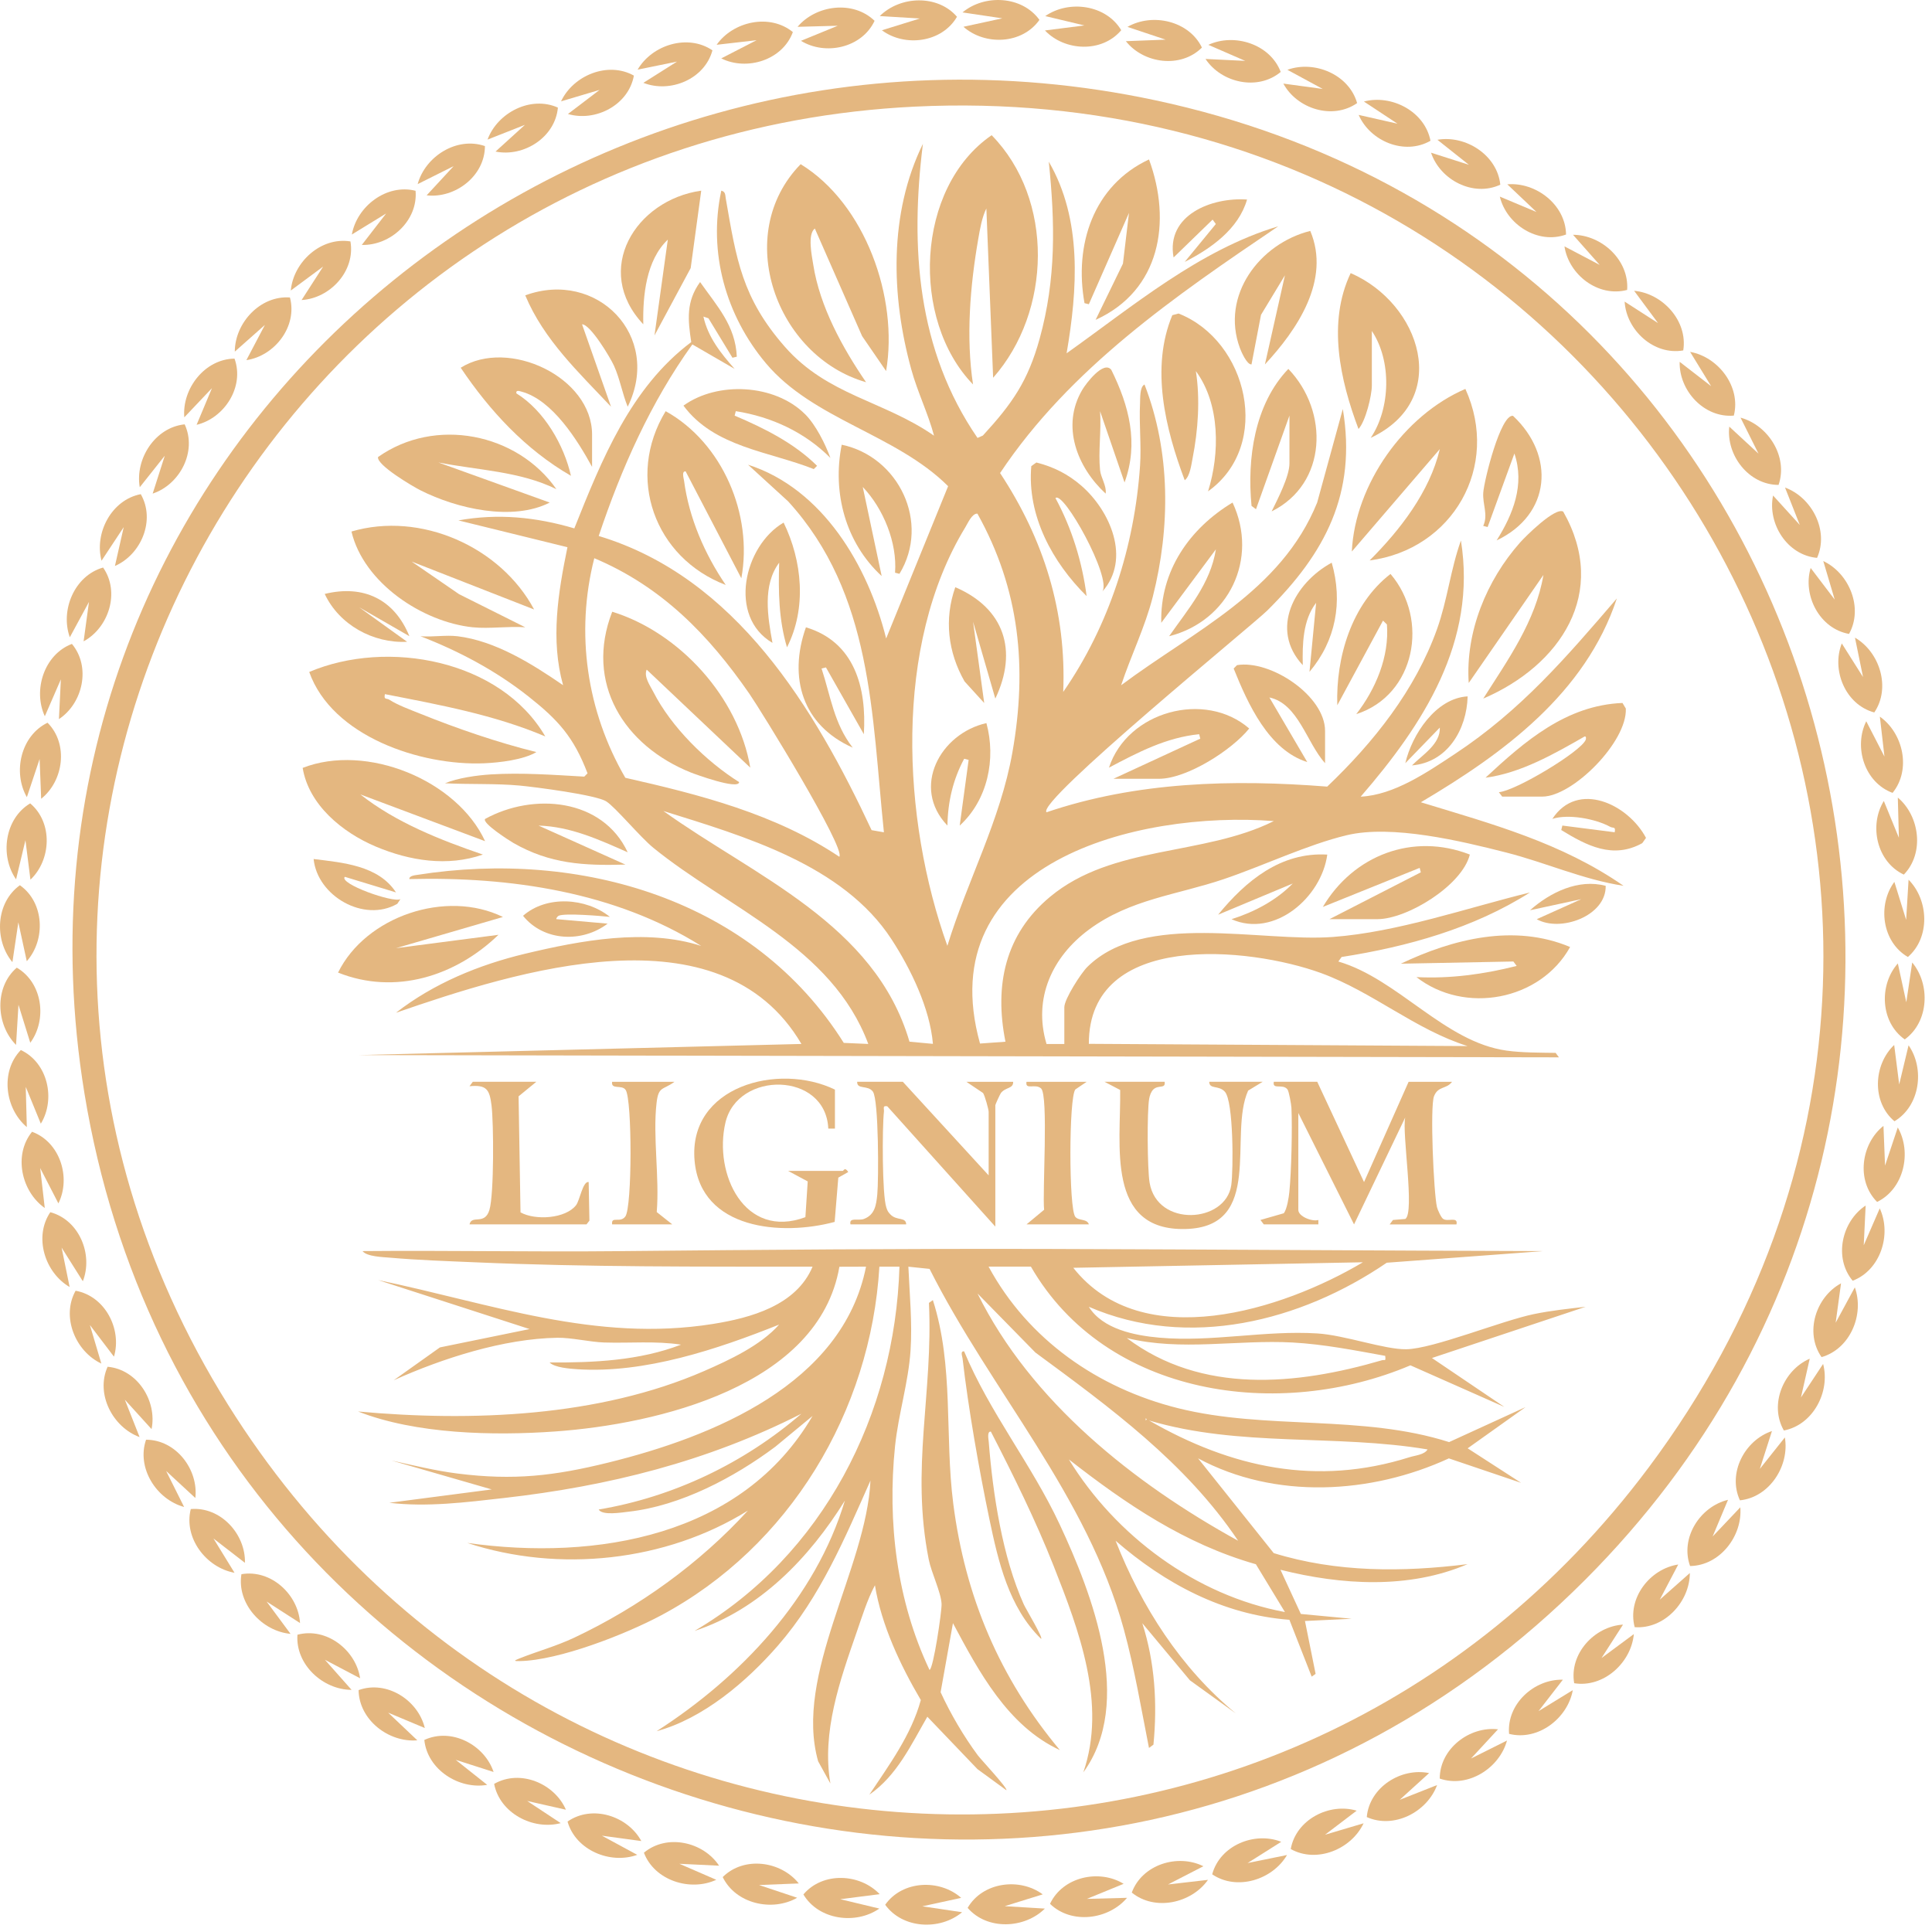 <?xml version="1.0" encoding="UTF-8"?> <svg xmlns="http://www.w3.org/2000/svg" width="94" height="94" viewBox="0 0 94 94" fill="none"><path d="M77.113 76.876C52.167 101.838 9.749 87.62 4.111 53.211C-0.861 22.875 26.641 -1.438 56.232 4.883C89.378 11.965 101.073 52.9 77.113 76.876ZM44.502 5.188C12.885 6.73 -5.89 41.169 11.092 68.342C26.802 93.479 62.408 95.248 80.231 71.377C101.636 42.71 79.906 3.462 44.502 5.188Z" fill="#E4B780"></path><path d="M47.079 92.827C47.812 91.564 49.614 91.341 50.733 92.169L48.885 92.743L50.838 92.861C49.846 93.845 48.026 93.923 47.079 92.826V92.827Z" fill="#E4B780"></path><path d="M43.068 92.675C43.908 91.482 45.723 91.416 46.766 92.339L44.875 92.75L46.811 93.038C45.738 93.933 43.918 93.851 43.069 92.676L43.068 92.675Z" fill="#E4B780"></path><path d="M39.088 92.174C40.029 91.057 41.842 91.15 42.8 92.16L40.881 92.404L42.784 92.86C41.637 93.657 39.83 93.418 39.088 92.172V92.174Z" fill="#E4B780"></path><path d="M35.164 91.327C36.198 90.297 37.998 90.547 38.864 91.638L36.93 91.714L38.786 92.334C37.574 93.029 35.795 92.632 35.163 91.327H35.164Z" fill="#E4B780"></path><path d="M31.329 90.142C32.449 89.207 34.22 89.613 34.987 90.774L33.055 90.681L34.85 91.46C33.582 92.047 31.844 91.497 31.329 90.142Z" fill="#E4B780"></path><path d="M27.613 88.627C28.81 87.792 30.538 88.351 31.203 89.575L29.285 89.314L31.005 90.246C29.691 90.72 28.008 90.021 27.613 88.626V88.627Z" fill="#E4B780"></path><path d="M24.042 86.794C25.308 86.066 26.98 86.774 27.535 88.051L25.648 87.624L27.281 88.703C25.93 89.059 24.315 88.217 24.042 86.793V86.794Z" fill="#E4B780"></path><path d="M20.645 84.656C21.969 84.043 23.573 84.892 24.015 86.214L22.172 85.624L23.705 86.841C22.328 87.079 20.792 86.099 20.645 84.656Z" fill="#E4B780"></path><path d="M17.447 82.231C18.82 81.735 20.345 82.722 20.669 84.076L18.885 83.328L20.305 84.674C18.913 84.792 17.468 83.682 17.447 82.231Z" fill="#E4B780"></path><path d="M14.472 79.536C15.882 79.161 17.315 80.278 17.521 81.656L15.808 80.755L17.106 82.219C15.708 82.215 14.367 80.982 14.472 79.536Z" fill="#E4B780"></path><path d="M11.745 76.592C13.183 76.342 14.513 77.579 14.598 78.968L12.971 77.921L14.136 79.494C12.744 79.367 11.515 78.023 11.746 76.592H11.745Z" fill="#E4B780"></path><path d="M9.283 73.422C10.738 73.298 11.955 74.645 11.917 76.038L10.386 74.854L11.41 76.522C10.034 76.275 8.926 74.828 9.282 73.423L9.283 73.422Z" fill="#E4B780"></path><path d="M7.107 70.048C8.568 70.052 9.662 71.501 9.504 72.884L8.083 71.57L8.958 73.321C7.609 72.954 6.632 71.417 7.107 70.047V70.048Z" fill="#E4B780"></path><path d="M5.235 66.499C6.688 66.629 7.653 68.169 7.374 69.533L6.074 68.101L6.792 69.921C5.481 69.439 4.642 67.822 5.235 66.499Z" fill="#E4B780"></path><path d="M3.678 62.8C5.115 63.057 5.941 64.674 5.545 66.008L4.374 64.468L4.931 66.344C3.667 65.749 2.971 64.066 3.678 62.8Z" fill="#E4B780"></path><path d="M2.449 58.979C3.858 59.359 4.541 61.042 4.03 62.338L2.997 60.701L3.388 62.619C2.18 61.916 1.634 60.178 2.448 58.979H2.449Z" fill="#E4B780"></path><path d="M1.558 55.065C2.928 55.567 3.462 57.304 2.841 58.55L1.955 56.83L2.178 58.775C1.037 57.969 0.643 56.191 1.559 55.066H1.558V55.065Z" fill="#E4B780"></path><path d="M1.013 51.089C2.334 51.709 2.714 53.485 1.986 54.672L1.253 52.881L1.305 54.838C0.238 53.936 0.002 52.13 1.013 51.089Z" fill="#E4B780"></path><path d="M0.815 47.081C2.077 47.814 2.301 49.616 1.473 50.735L0.899 48.887L0.781 50.84C-0.203 49.848 -0.281 48.028 0.816 47.081H0.815Z" fill="#E4B780"></path><path d="M0.967 43.07C2.16 43.91 2.227 45.725 1.303 46.767L0.892 44.877L0.604 46.813C-0.29 45.74 -0.209 43.92 0.966 43.071H0.967V43.07Z" fill="#E4B780"></path><path d="M1.468 39.087C2.585 40.028 2.492 41.842 1.481 42.8L1.238 40.88L0.782 42.784C-0.016 41.637 0.224 39.83 1.47 39.087H1.468Z" fill="#E4B780"></path><path d="M2.314 35.164C3.343 36.199 3.093 37.998 2.003 38.864L1.927 36.93L1.307 38.786C0.612 37.574 1.009 35.795 2.314 35.163V35.164Z" fill="#E4B780"></path><path d="M3.499 31.329C4.435 32.449 4.028 34.221 2.867 34.988L2.961 33.055L2.181 34.85C1.595 33.582 2.144 31.844 3.499 31.329Z" fill="#E4B780"></path><path d="M5.016 27.613C5.851 28.811 5.292 30.539 4.068 31.204L4.329 29.286L3.397 31.006C2.923 29.692 3.622 28.009 5.017 27.613H5.016Z" fill="#E4B780"></path><path d="M6.849 24.043C7.576 25.309 6.869 26.982 5.592 27.537L6.019 25.649L4.94 27.282C4.583 25.931 5.426 24.316 6.85 24.043H6.849Z" fill="#E4B780"></path><path d="M8.985 20.646C9.599 21.97 8.749 23.575 7.428 24.016L8.017 22.173L6.8 23.706C6.563 22.329 7.543 20.793 8.985 20.646Z" fill="#E4B780"></path><path d="M11.41 17.448C11.906 18.82 10.919 20.345 9.565 20.669L10.313 18.885L8.967 20.305C8.85 18.913 9.96 17.468 11.41 17.448Z" fill="#E4B780"></path><path d="M14.107 14.473C14.482 15.884 13.365 17.317 11.987 17.523L12.888 15.81L11.424 17.108C11.428 15.71 12.661 14.368 14.107 14.473Z" fill="#E4B780"></path><path d="M17.05 11.745C17.3 13.184 16.064 14.514 14.674 14.598L15.721 12.971L14.148 14.136C14.275 12.745 15.619 11.515 17.05 11.746V11.745Z" fill="#E4B780"></path><path d="M20.219 9.283C20.343 10.738 18.995 11.955 17.603 11.917L18.787 10.387L17.119 11.41C17.366 10.034 18.813 8.927 20.218 9.282L20.219 9.283Z" fill="#E4B780"></path><path d="M23.594 7.108C23.591 8.568 22.141 9.663 20.758 9.504L22.072 8.083L20.321 8.958C20.688 7.61 22.225 6.632 23.595 7.108H23.594Z" fill="#E4B780"></path><path d="M27.144 5.235C27.014 6.688 25.474 7.653 24.11 7.374L25.541 6.074L23.721 6.792C24.204 5.481 25.821 4.642 27.144 5.235Z" fill="#E4B780"></path><path d="M30.841 3.678C30.584 5.115 28.967 5.941 27.633 5.546L29.173 4.374L27.297 4.931C27.892 3.667 29.575 2.971 30.841 3.678Z" fill="#E4B780"></path><path d="M34.663 2.45C34.282 3.859 32.599 4.542 31.303 4.03L32.94 2.997L31.023 3.389C31.725 2.181 33.464 1.635 34.663 2.449V2.45Z" fill="#E4B780"></path><path d="M38.577 1.559C38.075 2.929 36.338 3.462 35.092 2.841L36.812 1.956L34.867 2.179C35.672 1.037 37.451 0.644 38.575 1.56H38.577V1.559Z" fill="#E4B780"></path><path d="M42.552 1.013C41.932 2.334 40.157 2.714 38.97 1.986L40.76 1.253L38.804 1.305C39.706 0.238 41.511 0.002 42.552 1.013Z" fill="#E4B780"></path><path d="M46.562 0.815C45.829 2.078 44.027 2.301 42.908 1.473L44.756 0.9L42.803 0.782C43.795 -0.203 45.615 -0.281 46.562 0.816V0.815Z" fill="#E4B780"></path><path d="M50.573 0.967C49.733 2.16 47.918 2.227 46.876 1.303L48.766 0.892L46.83 0.604C47.903 -0.29 49.723 -0.209 50.572 0.966L50.573 0.967Z" fill="#E4B780"></path><path d="M54.553 1.469C53.613 2.585 51.799 2.492 50.841 1.482L52.761 1.238L50.857 0.783C52.004 -0.015 53.811 0.225 54.553 1.47V1.469Z" fill="#E4B780"></path><path d="M58.478 2.315C57.444 3.345 55.644 3.095 54.778 2.004L56.712 1.929L54.856 1.308C56.068 0.614 57.847 1.01 58.479 2.315H58.478Z" fill="#E4B780"></path><path d="M62.312 3.5C61.192 4.436 59.421 4.029 58.653 2.868L60.586 2.962L58.791 2.182C60.059 1.596 61.797 2.145 62.312 3.5Z" fill="#E4B780"></path><path d="M66.03 5.016C64.832 5.85 63.104 5.291 62.44 4.067L64.357 4.328L62.637 3.396C63.952 2.923 65.634 3.622 66.03 5.017V5.016Z" fill="#E4B780"></path><path d="M69.599 6.849C68.333 7.576 66.66 6.868 66.105 5.591L67.993 6.018L66.36 4.94C67.711 4.583 69.326 5.425 69.599 6.85V6.849Z" fill="#E4B780"></path><path d="M72.996 8.986C71.671 9.6 70.067 8.75 69.626 7.429L71.469 8.018L69.936 6.801C71.312 6.564 72.848 7.544 72.996 8.986Z" fill="#E4B780"></path><path d="M76.195 11.411C74.822 11.908 73.297 10.92 72.973 9.566L74.757 10.314L73.337 8.968C74.729 8.851 76.174 9.961 76.195 11.411Z" fill="#E4B780"></path><path d="M79.168 14.106C77.757 14.481 76.324 13.365 76.118 11.987L77.831 12.888L76.534 11.423C77.931 11.428 79.273 12.66 79.168 14.106Z" fill="#E4B780"></path><path d="M81.898 17.05C80.46 17.3 79.13 16.064 79.045 14.674L80.672 15.721L79.507 14.148C80.899 14.275 82.128 15.619 81.897 17.05H81.898Z" fill="#E4B780"></path><path d="M84.358 20.221C82.903 20.344 81.686 18.997 81.723 17.604L83.254 18.789L82.231 17.12C83.606 17.368 84.714 18.815 84.359 20.22H84.358V20.221Z" fill="#E4B780"></path><path d="M86.534 23.593C85.074 23.59 83.979 22.14 84.137 20.757L85.558 22.071L84.684 20.32C86.032 20.687 87.01 22.224 86.534 23.594V23.593Z" fill="#E4B780"></path><path d="M88.407 27.143C86.953 27.013 85.988 25.474 86.267 24.109L87.568 25.541L86.849 23.721C88.161 24.203 89 25.821 88.407 27.143Z" fill="#E4B780"></path><path d="M89.963 30.843C88.526 30.586 87.7 28.968 88.096 27.634L89.267 29.174L88.71 27.298C89.974 27.893 90.67 29.577 89.963 30.843Z" fill="#E4B780"></path><path d="M91.191 34.664C89.782 34.283 89.099 32.6 89.611 31.305L90.644 32.941L90.252 31.024C91.46 31.726 92.006 33.465 91.192 34.664H91.191Z" fill="#E4B780"></path><path d="M92.084 38.577C90.713 38.075 90.18 36.339 90.801 35.092L91.687 36.812L91.463 34.868C92.605 35.673 92.998 37.452 92.082 38.576H92.084V38.577Z" fill="#E4B780"></path><path d="M92.629 42.553C91.308 41.933 90.927 40.157 91.656 38.97L92.389 40.761L92.337 38.805C93.404 39.706 93.64 41.512 92.629 42.553Z" fill="#E4B780"></path><path d="M92.827 46.562C91.564 45.829 91.341 44.026 92.169 42.907L92.742 44.756L92.86 42.802C93.844 43.794 93.922 45.614 92.826 46.562H92.827Z" fill="#E4B780"></path><path d="M92.674 50.572C91.481 49.732 91.415 47.918 92.338 46.875L92.749 48.765L93.037 46.829C93.932 47.903 93.85 49.722 92.675 50.571L92.674 50.572Z" fill="#E4B780"></path><path d="M92.174 54.555C91.057 53.614 91.15 51.8 92.16 50.842L92.404 52.762L92.86 50.858C93.657 52.005 93.418 53.812 92.172 54.555H92.174Z" fill="#E4B780"></path><path d="M91.328 58.478C90.298 57.444 90.549 55.644 91.639 54.778L91.715 56.712L92.335 54.856C93.03 56.068 92.633 57.847 91.328 58.479V58.478Z" fill="#E4B780"></path><path d="M90.14 62.313C89.205 61.193 89.611 59.422 90.772 58.654L90.679 60.587L91.458 58.792C92.045 60.06 91.495 61.798 90.14 62.313Z" fill="#E4B780"></path><path d="M88.626 66.029C87.791 64.831 88.35 63.103 89.574 62.439L89.313 64.356L90.245 62.636C90.719 63.951 90.02 65.633 88.625 66.029H88.626Z" fill="#E4B780"></path><path d="M86.793 69.6C86.066 68.333 86.774 66.661 88.051 66.106L87.624 67.993L88.702 66.361C89.059 67.711 88.217 69.326 86.792 69.6H86.793Z" fill="#E4B780"></path><path d="M84.655 72.997C84.042 71.672 84.892 70.068 86.213 69.627L85.623 71.469L86.841 69.937C87.078 71.313 86.098 72.849 84.655 72.997Z" fill="#E4B780"></path><path d="M82.23 76.194C81.734 74.822 82.721 73.297 84.075 72.973L83.327 74.757L84.673 73.337C84.79 74.729 83.68 76.174 82.23 76.194Z" fill="#E4B780"></path><path d="M79.535 79.169C79.16 77.759 80.277 76.326 81.654 76.12L80.754 77.832L82.218 76.535C82.214 77.932 80.981 79.274 79.535 79.169Z" fill="#E4B780"></path><path d="M76.591 81.897C76.341 80.459 77.578 79.129 78.967 79.044L77.92 80.671L79.493 79.506C79.366 80.898 78.022 82.127 76.591 81.896V81.897Z" fill="#E4B780"></path><path d="M73.423 84.359C73.299 82.904 74.647 81.687 76.04 81.725L74.855 83.255L76.523 82.232C76.276 83.608 74.829 84.716 73.424 84.36H73.423V84.359Z" fill="#E4B780"></path><path d="M70.049 86.535C70.052 85.075 71.502 83.98 72.885 84.138L71.571 85.559L73.322 84.684C72.955 86.033 71.418 87.01 70.048 86.535H70.049Z" fill="#E4B780"></path><path d="M66.499 88.408C66.629 86.954 68.168 85.989 69.533 86.268L68.101 87.569L69.921 86.85C69.439 88.162 67.822 89.001 66.499 88.408Z" fill="#E4B780"></path><path d="M62.8 89.964C63.057 88.527 64.674 87.701 66.008 88.097L64.468 89.268L66.344 88.711C65.749 89.975 64.066 90.671 62.8 89.964Z" fill="#E4B780"></path><path d="M58.979 91.192C59.359 89.783 61.042 89.1 62.338 89.612L60.701 90.645L62.619 90.254C61.916 91.461 60.178 92.008 58.979 91.194V91.192Z" fill="#E4B780"></path><path d="M55.065 92.084C55.566 90.713 57.303 90.18 58.55 90.801L56.829 91.687L58.774 91.463C57.968 92.605 56.19 92.998 55.066 92.082H55.065V92.084Z" fill="#E4B780"></path><path d="M51.088 92.63C51.708 91.308 53.483 90.928 54.67 91.656L52.88 92.389L54.836 92.337C53.934 93.405 52.128 93.64 51.088 92.63Z" fill="#E4B780"></path><path d="M22.248 30.954C24.106 31.178 25.894 32.306 27.397 33.338C26.777 31.126 27.156 28.825 27.609 26.624L22.303 25.32C24.226 24.973 26.076 25.156 27.943 25.708C29.273 22.381 30.675 18.86 33.632 16.644C33.468 15.569 33.374 14.67 34.063 13.723C34.88 14.889 35.782 15.834 35.849 17.355L35.637 17.406L34.47 15.487L34.224 15.403C34.446 16.41 35.078 17.198 35.743 17.948L33.686 16.757C31.658 19.578 30.232 22.785 29.13 26.078C35.806 28.089 39.629 34.45 42.407 40.39L43.006 40.495C42.411 34.766 42.46 28.904 38.348 24.395L36.395 22.61C40.027 23.777 42.234 27.527 43.115 31.064L46.13 23.655C43.581 21.116 39.572 20.422 37.264 17.673C35.311 15.346 34.447 12.28 35.094 9.277C35.304 9.321 35.284 9.495 35.311 9.654C35.827 12.623 36.098 14.485 38.181 16.865C40.265 19.244 42.976 19.483 45.445 21.198C45.151 20.102 44.639 19.072 44.337 17.97C43.354 14.4 43.244 10.389 44.903 6.999C44.278 12.031 44.621 17.029 47.56 21.307L47.821 21.192C49.253 19.632 50.013 18.545 50.584 16.476C51.386 13.566 51.335 10.855 51.028 7.867C52.665 10.684 52.426 14.097 51.895 17.189C55.117 14.902 58.354 12.158 62.191 11.011C57.19 14.393 52.06 17.911 48.658 23.016C50.784 26.236 51.892 29.764 51.73 33.665C53.965 30.445 55.2 26.574 55.468 22.662C55.537 21.661 55.416 20.627 55.468 19.623C55.48 19.388 55.445 18.83 55.685 18.707C56.957 21.979 56.946 25.646 56.09 29.028C55.712 30.516 55.026 31.894 54.548 33.34C58.071 30.703 62.331 28.789 64.086 24.451L65.334 19.901C66.019 24.017 64.467 26.926 61.651 29.712C60.937 30.418 50.388 39.021 50.919 39.52C55.307 38.031 59.983 37.91 64.574 38.272C66.83 36.12 68.856 33.581 69.918 30.608C70.424 29.19 70.576 27.705 71.08 26.298C71.87 31.216 69.25 35.244 66.203 38.761C67.831 38.682 69.448 37.568 70.788 36.682C73.993 34.566 76.195 31.996 78.667 29.116C77.138 33.74 73.144 36.66 69.131 39.034C72.604 40.094 75.968 41.001 78.992 43.098C77.035 42.799 75.208 41.97 73.294 41.481C71.076 40.915 67.723 40.113 65.528 40.636C63.611 41.094 61.455 42.128 59.537 42.775C57.264 43.544 54.992 43.744 52.988 45.224C51.198 46.547 50.254 48.57 50.918 50.794H51.784V49.005C51.784 48.611 52.595 47.347 52.908 47.04C55.661 44.328 61.342 45.848 64.844 45.588C68.005 45.354 71.371 44.174 74.439 43.423C71.688 45.168 68.48 46.061 65.274 46.562L65.117 46.782C68.026 47.633 70.282 50.698 73.303 51.117C74.055 51.221 74.926 51.215 75.688 51.227L75.849 51.444L17.423 51.334L38.993 50.793C35.05 44.077 25.127 47.249 19.266 49.275C21.095 47.85 23.298 46.942 25.552 46.402C28.249 45.757 31.433 45.159 34.116 46.023C29.931 43.394 24.812 42.646 19.917 42.771C19.901 42.607 20.194 42.584 20.306 42.566C28.221 41.318 36.668 43.75 41.053 50.741L42.246 50.793C40.477 46.048 35.39 44.181 31.79 41.251C31.15 40.731 29.939 39.269 29.497 38.991C28.993 38.673 26.025 38.291 25.281 38.221C24.13 38.115 22.818 38.169 21.651 38.11C22.267 37.851 23.21 37.721 23.875 37.679C25.376 37.586 26.929 37.701 28.427 37.786L28.586 37.626C27.914 35.861 27.159 35.031 25.712 33.886C24.121 32.629 22.345 31.687 20.459 30.955C21.029 31.004 21.692 30.888 22.248 30.955V30.954ZM47.556 24.991C47.295 24.973 47.088 25.457 46.97 25.65C43.461 31.402 43.888 39.864 46.094 46.019C47.069 42.84 48.674 39.91 49.257 36.609C49.988 32.475 49.614 28.682 47.556 24.992V24.991ZM40.837 41.684C41.156 41.277 37.023 34.566 36.462 33.757C34.473 30.883 32.197 28.543 28.915 27.159C27.987 30.794 28.544 34.607 30.425 37.843C34.04 38.66 37.726 39.602 40.837 41.685V41.684ZM45.391 50.788C45.243 49.056 44.314 47.143 43.377 45.702C41.01 42.069 36.203 40.686 32.277 39.459C36.709 42.639 42.57 44.943 44.25 50.682L45.391 50.788ZM61.975 39.949C55.33 39.433 45.235 41.975 47.682 50.773L48.92 50.684C48.372 47.944 48.897 45.461 51.085 43.638C54.132 41.097 58.542 41.662 61.975 39.95V39.949ZM71.405 50.896C68.855 50.095 66.785 48.258 64.278 47.345C60.765 46.066 52.966 45.288 52.977 50.787L71.405 50.896Z" fill="#E4B780"></path><path d="M48.32 18.38L47.991 10.143C47.775 10.573 47.677 11.162 47.594 11.64C47.199 13.918 46.995 16.418 47.342 18.705C44.297 15.568 44.537 9.131 48.248 6.578C51.306 9.703 51.162 15.167 48.32 18.38Z" fill="#E4B780"></path><path d="M43.114 18.055L41.945 16.353L39.645 11.118C39.276 11.401 39.5 12.444 39.568 12.877C39.884 14.912 40.992 16.925 42.138 18.597C37.752 17.338 35.616 11.41 38.955 7.988C42.099 9.914 43.72 14.491 43.113 18.054H43.114V18.055Z" fill="#E4B780"></path><path d="M26.531 35.831C24.04 34.775 21.371 34.29 18.727 33.773C18.663 34.064 18.811 33.959 18.94 34.043C19.362 34.314 19.962 34.529 20.434 34.72C22.231 35.444 24.224 36.13 26.097 36.592C25.467 36.969 24.303 37.105 23.554 37.137C20.471 37.267 16.156 35.83 15.045 32.694C18.845 31.08 24.357 32.097 26.531 35.831Z" fill="#E4B780"></path><path d="M76.058 24.893C78.299 28.835 75.913 32.381 72.167 33.989C73.359 32.111 74.716 30.226 75.094 27.974L71.46 33.23C71.293 30.747 72.329 28.237 73.953 26.401C74.222 26.096 75.667 24.661 76.058 24.892V24.893Z" fill="#E4B780"></path><path d="M71.297 18.922C73.013 22.698 70.674 26.74 66.638 27.268C68.118 25.788 69.561 23.932 70.053 21.85L65.772 26.835C65.926 23.564 68.321 20.198 71.299 18.922H71.297Z" fill="#E4B780"></path><path d="M64.09 52.634L66.366 57.513L68.535 52.634H70.648C70.373 53.005 69.978 52.825 69.773 53.33C69.567 53.835 69.757 58.074 69.915 58.734C69.945 58.861 70.12 59.249 70.214 59.302C70.431 59.465 70.952 59.165 70.864 59.573H67.612L67.774 59.357L68.376 59.307C68.843 58.988 68.202 55.12 68.37 54.37L65.88 59.572L63.169 54.152V58.867C63.169 59.19 63.847 59.45 64.144 59.356V59.572H61.489L61.326 59.356L62.464 59.03C62.618 58.822 62.706 58.267 62.732 57.996C62.832 56.994 62.88 54.909 62.834 53.9C62.826 53.742 62.715 53.099 62.639 53.002C62.406 52.706 61.896 53.044 61.977 52.633H64.09V52.634Z" fill="#E4B780"></path><path d="M23.602 40.927L17.533 38.652C19.255 40.015 21.428 40.871 23.494 41.578C21.78 42.176 19.939 41.885 18.295 41.194C16.652 40.502 15.02 39.157 14.726 37.361C17.829 36.151 22.229 37.949 23.602 40.927Z" fill="#E4B780"></path><path d="M23.007 30.521C20.553 30.265 17.692 28.361 17.1 25.861C20.454 24.871 24.357 26.597 25.987 29.654L20.027 27.322L22.34 28.912L25.556 30.52C24.737 30.458 23.812 30.603 23.008 30.52L23.007 30.521Z" fill="#E4B780"></path><path d="M36.069 28.136L33.359 22.934C33.151 22.918 33.267 23.272 33.282 23.39C33.525 25.211 34.288 26.961 35.31 28.461C31.849 27.141 30.427 23.23 32.387 20.006C35.148 21.538 36.644 25.039 36.069 28.136Z" fill="#E4B780"></path><path d="M27.071 23.8C25.293 22.924 23.243 22.88 21.327 22.5L26.747 24.452C24.933 25.376 22.227 24.749 20.458 23.856C20.086 23.669 18.318 22.627 18.393 22.237C21.165 20.274 25.163 21.065 27.071 23.8Z" fill="#E4B780"></path><path d="M28.807 22.716C28.105 21.437 26.892 19.463 25.369 19.053C25.264 19.025 25.093 18.963 25.123 19.138C26.48 19.977 27.444 21.663 27.779 23.15C25.567 21.872 23.83 19.994 22.415 17.892C24.734 16.436 28.807 18.344 28.807 21.145V22.717V22.716Z" fill="#E4B780"></path><path d="M48.102 57.187V54.097C48.102 53.976 47.916 53.304 47.829 53.178L47.018 52.634H49.294C49.309 52.978 48.927 52.888 48.7 53.178C48.653 53.239 48.427 53.739 48.427 53.772V59.68L43.169 53.825C42.918 53.783 43.026 53.937 43.007 54.095C42.921 54.839 42.917 58.139 43.124 58.749C43.184 58.923 43.196 58.954 43.325 59.09C43.625 59.407 44.082 59.197 44.09 59.572H41.38C41.297 59.203 41.762 59.411 42.036 59.306C42.571 59.102 42.633 58.62 42.684 58.111C42.753 57.414 42.756 53.512 42.471 53.114C42.224 52.772 41.692 53.031 41.705 52.633H43.927L48.101 57.186H48.102V57.187Z" fill="#E4B780"></path><path d="M24.47 44.615L19.268 46.132L24.253 45.482C22.166 47.496 19.231 48.43 16.448 47.321C17.794 44.583 21.706 43.259 24.469 44.615H24.47Z" fill="#E4B780"></path><path d="M53.306 15.562L54.636 12.828L54.93 10.359L52.977 14.802L52.766 14.75C52.255 11.927 53.184 9.028 55.904 7.757C57.019 10.79 56.455 14.136 53.306 15.562Z" fill="#E4B780"></path><path d="M40.623 54.91H40.3C40.175 52.134 35.887 52.084 35.295 54.623C34.715 57.112 36.226 60.325 39.186 59.22L39.299 57.481L38.346 56.97H41.002C41.044 56.97 41.103 56.754 41.271 57.024L40.787 57.297L40.609 59.451C38.044 60.142 34.098 59.84 33.795 56.481C33.468 52.841 37.882 51.683 40.623 53.014V54.91Z" fill="#E4B780"></path><path d="M56.665 52.634C56.718 52.997 56.367 52.765 56.115 53.006C56.004 53.113 55.94 53.302 55.913 53.454C55.802 54.075 55.825 56.897 55.932 57.539C56.299 59.733 59.637 59.511 59.906 57.664C60.011 56.941 60.02 53.588 59.595 53.117C59.293 52.784 58.843 53.016 58.833 52.633H61.435L60.727 53.063C59.754 55.223 61.522 59.691 57.694 59.796C53.784 59.903 54.543 55.664 54.501 53.032L53.738 52.633H56.665V52.634Z" fill="#E4B780"></path><path d="M30.54 19.788C30.276 19.142 30.164 18.442 29.875 17.799C29.7 17.407 28.72 15.774 28.319 15.779L29.729 19.788C28.16 18.12 26.46 16.533 25.556 14.37C29.038 13.096 32.231 16.342 30.541 19.788H30.54Z" fill="#E4B780"></path><path d="M34.118 9.275L33.605 13.043L31.844 16.32L32.492 11.659C31.434 12.663 31.27 14.39 31.299 15.779C28.819 13.143 30.911 9.729 34.118 9.276V9.275Z" fill="#E4B780"></path><path d="M61.544 17.73L62.517 13.395L61.353 15.319L60.891 17.73C60.664 17.751 60.384 17.089 60.328 16.939C59.376 14.375 61.295 11.848 63.75 11.235C64.758 13.623 63.11 16.045 61.544 17.731V17.73Z" fill="#E4B780"></path><path d="M73.088 38.759L72.926 38.543C73.724 38.488 76.927 36.566 77.152 35.993C77.172 35.942 77.18 35.815 77.1 35.832C75.604 36.69 73.972 37.62 72.276 37.838C74.181 36.072 76.189 34.315 78.941 34.202L79.103 34.473C79.178 36.088 76.523 38.758 75.039 38.758H73.088V38.759Z" fill="#E4B780"></path><path d="M68.915 47.54C70.566 47.625 72.197 47.4 73.793 46.996L73.632 46.781L68.157 46.888C70.691 45.68 73.679 44.931 76.392 46.076C74.94 48.691 71.256 49.367 68.915 47.54Z" fill="#E4B780"></path><path d="M52.611 23.63C54.009 24.842 55.048 27.194 53.631 28.786C54.111 28.13 51.734 23.846 51.353 24.235C52.151 25.708 52.654 27.34 52.869 29.003C51.207 27.361 49.964 25.087 50.177 22.679L50.423 22.502C51.261 22.715 51.964 23.068 52.61 23.629H52.611V23.63Z" fill="#E4B780"></path><path d="M39.174 20.155C39.692 20.673 40.151 21.595 40.404 22.282C39.166 21.034 37.536 20.278 35.799 20.005L35.744 20.222C37.18 20.831 38.638 21.558 39.754 22.664L39.594 22.823C37.411 21.957 34.76 21.765 33.253 19.736C34.907 18.542 37.694 18.676 39.173 20.156H39.174V20.155Z" fill="#E4B780"></path><path d="M65.987 34.747C66.934 33.527 67.602 31.946 67.48 30.382L67.289 30.196L65.065 34.314C64.989 31.977 65.761 29.388 67.654 27.925C69.55 30.139 68.868 33.822 65.987 34.746V34.747Z" fill="#E4B780"></path><path d="M54.172 37.892L58.399 35.938L58.344 35.722C56.729 35.885 55.362 36.608 53.956 37.349C54.857 34.601 58.631 33.583 60.779 35.444C59.935 36.498 57.742 37.891 56.393 37.891H54.172V37.892Z" fill="#E4B780"></path><path d="M62.736 20.223L61.109 24.776L60.893 24.615C60.669 22.326 61.033 19.67 62.683 17.949C64.671 20.014 64.583 23.537 61.87 24.882C62.155 24.3 62.737 23.183 62.737 22.552V20.222H62.736V20.223Z" fill="#E4B780"></path><path d="M43.764 27.919L43.548 27.864C43.658 26.413 42.989 24.757 41.977 23.693L42.897 28.028C41.142 26.409 40.485 23.976 40.953 21.637C43.725 22.217 45.278 25.428 43.763 27.918H43.764V27.919Z" fill="#E4B780"></path><path d="M22.844 59.572C22.95 59.083 23.587 59.638 23.814 58.862C24.041 58.085 24.021 54.631 23.915 53.784C23.819 53.018 23.684 52.767 22.843 52.85L23.003 52.633H26.095L25.231 53.341L25.325 58.986C26.038 59.388 27.519 59.298 28.031 58.634C28.206 58.406 28.359 57.452 28.641 57.512L28.678 59.389L28.535 59.572H22.844Z" fill="#E4B780"></path><path d="M53.523 22.879C53.559 23.233 53.85 23.642 53.795 24.016C52.409 22.737 51.619 20.732 52.653 18.973C52.835 18.662 53.697 17.52 54.07 17.995C54.937 19.746 55.412 21.561 54.714 23.474L53.523 20.005C53.591 20.927 53.429 21.97 53.523 22.878V22.879Z" fill="#E4B780"></path><path d="M42.03 35.724L40.186 32.473L39.972 32.525C40.42 33.889 40.575 35.203 41.487 36.375C39.05 35.294 38.342 32.979 39.212 30.522C41.577 31.23 42.174 33.456 42.029 35.725H42.03V35.724Z" fill="#E4B780"></path><path d="M32.817 52.634C32.252 53.05 32.04 52.836 31.945 53.658C31.755 55.294 32.093 57.294 31.953 58.972L32.709 59.572H29.782C29.73 59.143 30.174 59.529 30.426 59.186C30.759 58.731 30.76 53.513 30.442 53.032C30.259 52.754 29.722 53.039 29.782 52.635H32.817V52.634Z" fill="#E4B780"></path><path d="M64.47 37.133C63.568 36.129 63.166 34.237 61.761 33.934L63.604 37.078C61.724 36.489 60.713 34.242 60.023 32.527L60.185 32.362C61.814 32.09 64.47 33.851 64.47 35.561V37.133Z" fill="#E4B780"></path><path d="M52.871 52.634L52.321 53.006C52.001 53.392 51.998 58.811 52.318 59.203C52.488 59.411 52.886 59.283 52.979 59.572H49.944L50.801 58.86C50.711 58.032 51.021 53.291 50.652 52.956C50.371 52.701 49.868 53.056 49.944 52.634H52.871Z" fill="#E4B780"></path><path d="M38.126 25.426C39.035 27.291 39.256 29.597 38.29 31.495C37.888 30.152 37.867 28.772 37.91 27.377C37.091 28.474 37.353 30.017 37.584 31.279C35.406 30.004 36.191 26.557 38.126 25.426Z" fill="#E4B780"></path><path d="M72.817 26.293C73.617 25.022 74.195 23.578 73.682 22.066L72.38 25.642L72.165 25.588C72.417 25.04 72.127 24.548 72.167 23.967C72.207 23.386 73.008 20.146 73.614 20.232C75.679 22.166 75.467 25.034 72.818 26.293H72.817Z" fill="#E4B780"></path><path d="M64.578 41.578C64.299 43.661 62.003 45.65 59.918 44.723C61.012 44.379 62.095 43.809 62.897 42.987L59.267 44.504C60.608 42.866 62.309 41.446 64.578 41.58V41.578Z" fill="#E4B780"></path><path d="M63.712 32.689L64.035 29.329C63.385 30.175 63.365 31.342 63.385 32.364C61.754 30.608 62.989 28.355 64.794 27.377C65.343 29.294 64.996 31.164 63.712 32.689Z" fill="#E4B780"></path><path d="M75.962 40.383L76.016 40.167L78.561 40.493C78.621 40.199 78.487 40.307 78.344 40.229C77.631 39.84 76.314 39.589 75.528 39.843C76.758 37.961 79.214 39.121 80.085 40.767L79.903 41.023C78.475 41.816 77.193 41.141 75.961 40.384H75.962V40.383Z" fill="#E4B780"></path><path d="M19.267 43.42L16.776 42.661C16.474 42.996 19.138 43.944 19.484 43.746L19.33 43.974C17.712 44.906 15.441 43.598 15.259 41.795C16.668 41.97 18.415 42.104 19.267 43.421V43.42Z" fill="#E4B780"></path><path d="M60.674 9.709C60.26 11.146 58.915 12.096 57.641 12.743L59.156 10.899L58.998 10.685L57.1 12.527C56.719 10.457 58.962 9.587 60.675 9.709H60.674Z" fill="#E4B780"></path><path d="M19.918 30.953L17.476 29.547L19.808 31.226C18.155 31.31 16.501 30.397 15.799 28.897C17.696 28.433 19.191 29.166 19.918 30.953Z" fill="#E4B780"></path><path d="M71.407 33.882C71.364 35.497 70.426 37.096 68.698 37.24C69.203 36.729 70.089 36.205 70.053 35.4L68.374 37.133C68.7 35.736 69.862 33.965 71.407 33.882Z" fill="#E4B780"></path><path d="M29.674 44.611C29.244 44.564 27.477 44.416 27.178 44.556C27.132 44.578 27.043 44.693 27.072 44.72L29.564 44.939C28.323 45.881 26.456 45.807 25.448 44.558C26.592 43.549 28.522 43.68 29.674 44.611Z" fill="#E4B780"></path><path d="M78.124 43.099C78.153 44.572 75.912 45.37 74.769 44.723L76.936 43.748L74.442 44.287C75.42 43.418 76.797 42.745 78.124 43.1V43.099Z" fill="#E4B780"></path><path d="M48.101 61.631C50.024 65.18 53.419 67.541 57.315 68.514C61.606 69.587 66.249 68.806 70.505 70.164L74.224 68.462L71.408 70.467L74.007 72.146L70.493 70.957C66.703 72.702 62.034 72.969 58.29 70.954L61.972 75.565C65.035 76.512 68.254 76.495 71.404 76.102C68.538 77.329 65.263 77.12 62.3 76.376L63.292 78.526L65.768 78.76L63.492 78.868L64.01 81.441L63.819 81.576L62.735 78.81C59.51 78.566 56.673 77.045 54.279 74.964C55.539 78.171 57.456 81.167 60.129 83.366L57.894 81.754L55.578 78.976C56.192 80.887 56.314 82.892 56.12 84.885L55.903 85.045C55.523 83.126 55.196 81.165 54.68 79.276C52.897 72.749 48.221 67.685 45.227 61.737L44.196 61.63C44.256 62.975 44.39 64.343 44.303 65.693C44.201 67.26 43.709 68.804 43.548 70.358C43.167 74.061 43.631 77.884 45.225 81.249C45.415 81.197 45.828 78.373 45.812 78.038C45.782 77.457 45.315 76.524 45.186 75.87C44.303 71.414 45.405 67.814 45.197 63.392L45.388 63.255C46.417 66.457 45.957 69.859 46.38 73.158C46.961 77.692 48.643 81.652 51.568 85.15C49.029 83.975 47.622 81.327 46.365 78.973L45.765 82.334C46.249 83.387 46.887 84.475 47.575 85.404C47.719 85.599 49.046 87.016 48.965 87.103L47.556 86.074L45.119 83.526C44.333 84.886 43.639 86.393 42.298 87.317C43.264 85.867 44.332 84.424 44.802 82.714C43.808 81.026 42.887 79.078 42.569 77.131C42.196 77.828 41.935 78.679 41.674 79.432C40.866 81.759 39.971 84.279 40.403 86.777L39.806 85.695C38.614 81.479 42.152 76.302 42.352 72.036C41.093 74.869 39.916 77.686 37.856 80.058C36.325 81.821 34.209 83.617 31.947 84.23C36.044 81.597 39.683 77.748 41.107 73.011C39.389 75.78 36.963 78.313 33.79 79.352C40.045 75.683 43.549 68.804 43.762 61.629H42.786C42.367 68.665 38.417 75.26 32.165 78.594C30.454 79.508 27.2 80.787 25.282 80.819C25.003 80.823 24.98 80.807 25.266 80.693C26.156 80.338 27.046 80.1 27.939 79.68C31.095 78.191 34.038 76.069 36.389 73.496C32.39 75.984 27.19 76.533 22.733 75.07C29.011 75.951 36.115 74.753 39.534 68.892L37.725 70.388C35.719 71.887 33.115 73.266 30.589 73.55C30.234 73.59 29.3 73.749 29.128 73.444C32.763 72.837 36.213 71.183 38.992 68.783C34.409 71.108 29.611 72.308 24.506 72.886C22.669 73.094 20.781 73.334 18.94 73.117L23.925 72.467L19.048 71.06C20.115 71.295 21.172 71.556 22.26 71.694C24.994 72.037 26.952 71.814 29.607 71.158C34.674 69.906 41.001 67.351 42.136 61.629L40.84 61.633C39.839 67.438 31.985 69.294 27.012 69.647C23.993 69.862 20.232 69.777 17.421 68.675C22.93 69.176 29.124 68.946 34.261 66.706C35.488 66.171 37.017 65.458 37.907 64.447C34.909 65.644 31.375 66.833 28.093 66.619C27.732 66.595 26.977 66.54 26.742 66.29C28.892 66.302 31.113 66.201 33.136 65.423C31.893 65.234 30.642 65.358 29.393 65.318C28.705 65.295 27.793 65.077 27.123 65.088C24.504 65.128 21.518 66.091 19.155 67.156L21.404 65.557L25.767 64.665L18.396 62.281C23.88 63.42 28.968 65.325 34.68 64.417C36.523 64.123 38.743 63.519 39.534 61.63C34.06 61.624 28.577 61.654 23.108 61.416C21.755 61.358 20.342 61.311 18.995 61.193C18.619 61.161 17.851 61.143 17.638 60.871C21.774 60.834 25.916 60.915 30.054 60.874C37.037 60.806 43.99 60.749 50.965 60.767C59.008 60.789 67.047 60.85 75.088 60.871L67.472 61.437C63.283 64.296 57.818 65.679 52.976 63.581C53.653 64.67 55.205 64.976 56.405 65.083C58.962 65.308 61.529 64.718 64.091 64.877C65.423 64.959 67.368 65.665 68.421 65.647C69.73 65.626 73.039 64.265 74.632 63.936C75.456 63.766 76.313 63.675 77.148 63.58L69.67 66.073L73.194 68.454L68.623 66.429C62.25 69.131 53.818 67.971 50.158 61.627H48.099L48.101 61.631ZM66.311 61.415L52.22 61.684C55.567 65.927 62.408 63.736 66.311 61.415ZM60.24 74.964C57.684 71.159 54.013 68.485 50.376 65.806L47.56 62.933C50.163 68.203 55.177 72.178 60.24 74.964ZM67.396 65.968C65.912 65.7 64.407 65.402 62.895 65.319C60.198 65.171 57.461 65.755 54.822 65.101C58.467 67.846 63.09 67.394 67.234 66.183C67.385 66.138 67.428 66.265 67.397 65.968H67.396ZM55.743 69.002V69.111L55.797 69.056L55.743 69.002ZM69.455 70.521C64.974 69.767 60.31 70.422 55.907 69.112C59.906 71.413 64.065 72.326 68.587 70.897C68.864 70.81 69.304 70.781 69.457 70.521H69.455ZM62.517 78.433L61.104 76.107C57.653 75.125 54.792 73.184 52.005 71.007C54.28 74.722 58.185 77.63 62.517 78.433Z" fill="#E4B780"></path><path d="M30.54 41.468C29.151 40.855 27.76 40.214 26.204 40.169L30.43 42.066C28.415 42.123 26.769 42.039 24.979 41.014C24.779 40.899 23.439 40.042 23.603 39.844C25.954 38.553 29.315 38.841 30.54 41.468Z" fill="#E4B780"></path><path d="M66.746 16.104V18.76C66.746 19.239 66.446 20.49 66.097 20.873C65.201 18.491 64.573 15.692 65.716 13.288C69.116 14.763 70.663 19.433 66.691 21.304C67.657 19.875 67.719 17.555 66.746 16.103V16.104Z" fill="#E4B780"></path><path d="M64.685 44.721L69.129 42.442L69.073 42.226L64.362 44.126C65.852 41.61 68.736 40.497 71.514 41.578C71.138 43.086 68.461 44.721 67.016 44.721H64.685Z" fill="#E4B780"></path><path d="M58.184 18.055C58.398 19.418 58.292 20.939 58.026 22.288C57.964 22.6 57.901 23.17 57.642 23.366C56.698 20.86 55.97 17.896 57.038 15.335L57.341 15.254C60.708 16.574 61.919 21.659 58.777 23.906C59.352 22.072 59.371 19.66 58.183 18.055H58.184Z" fill="#E4B780"></path><path d="M48.209 69.654C48.015 69.635 48.095 70.018 48.105 70.137C48.305 72.679 48.768 75.75 49.817 78.072C49.904 78.264 50.791 79.748 50.65 79.733C49.08 78.204 48.57 75.975 48.136 73.9C47.64 71.526 47.108 68.495 46.833 66.096C46.819 65.978 46.708 65.725 46.909 65.75C48.145 68.72 50.196 71.253 51.556 74.165C53.157 77.591 55.18 82.841 52.708 86.233C53.858 82.899 52.498 79.315 51.264 76.19C50.385 73.963 49.303 71.779 48.209 69.651V69.654Z" fill="#E4B780"></path><path d="M56.883 30.954C57.803 29.635 58.897 28.39 59.158 26.728L56.501 30.302C56.435 27.779 57.876 25.712 59.969 24.451C61.251 27.185 59.792 30.218 56.883 30.955V30.954Z" fill="#E4B780"></path><path d="M48.426 33.988L47.344 30.249L47.886 34.205L46.931 33.156C46.12 31.735 45.93 30.125 46.479 28.57C48.863 29.593 49.539 31.655 48.427 33.988H48.426Z" fill="#E4B780"></path><path d="M47.993 35.182C48.47 36.931 48.053 38.923 46.694 40.168L47.128 36.973L46.911 36.917C46.366 37.932 46.115 39.014 46.097 40.168C44.318 38.313 45.746 35.686 47.993 35.182Z" fill="#E4B780"></path><path d="M36.504 37.349L31.464 32.58C31.314 32.924 31.63 33.355 31.788 33.665C32.659 35.372 34.348 37.039 35.962 38.053C35.933 38.444 33.806 37.663 33.613 37.586C30.357 36.282 28.438 33.231 29.787 29.763C33.071 30.779 35.923 33.926 36.504 37.349Z" fill="#E4B780"></path></svg> 